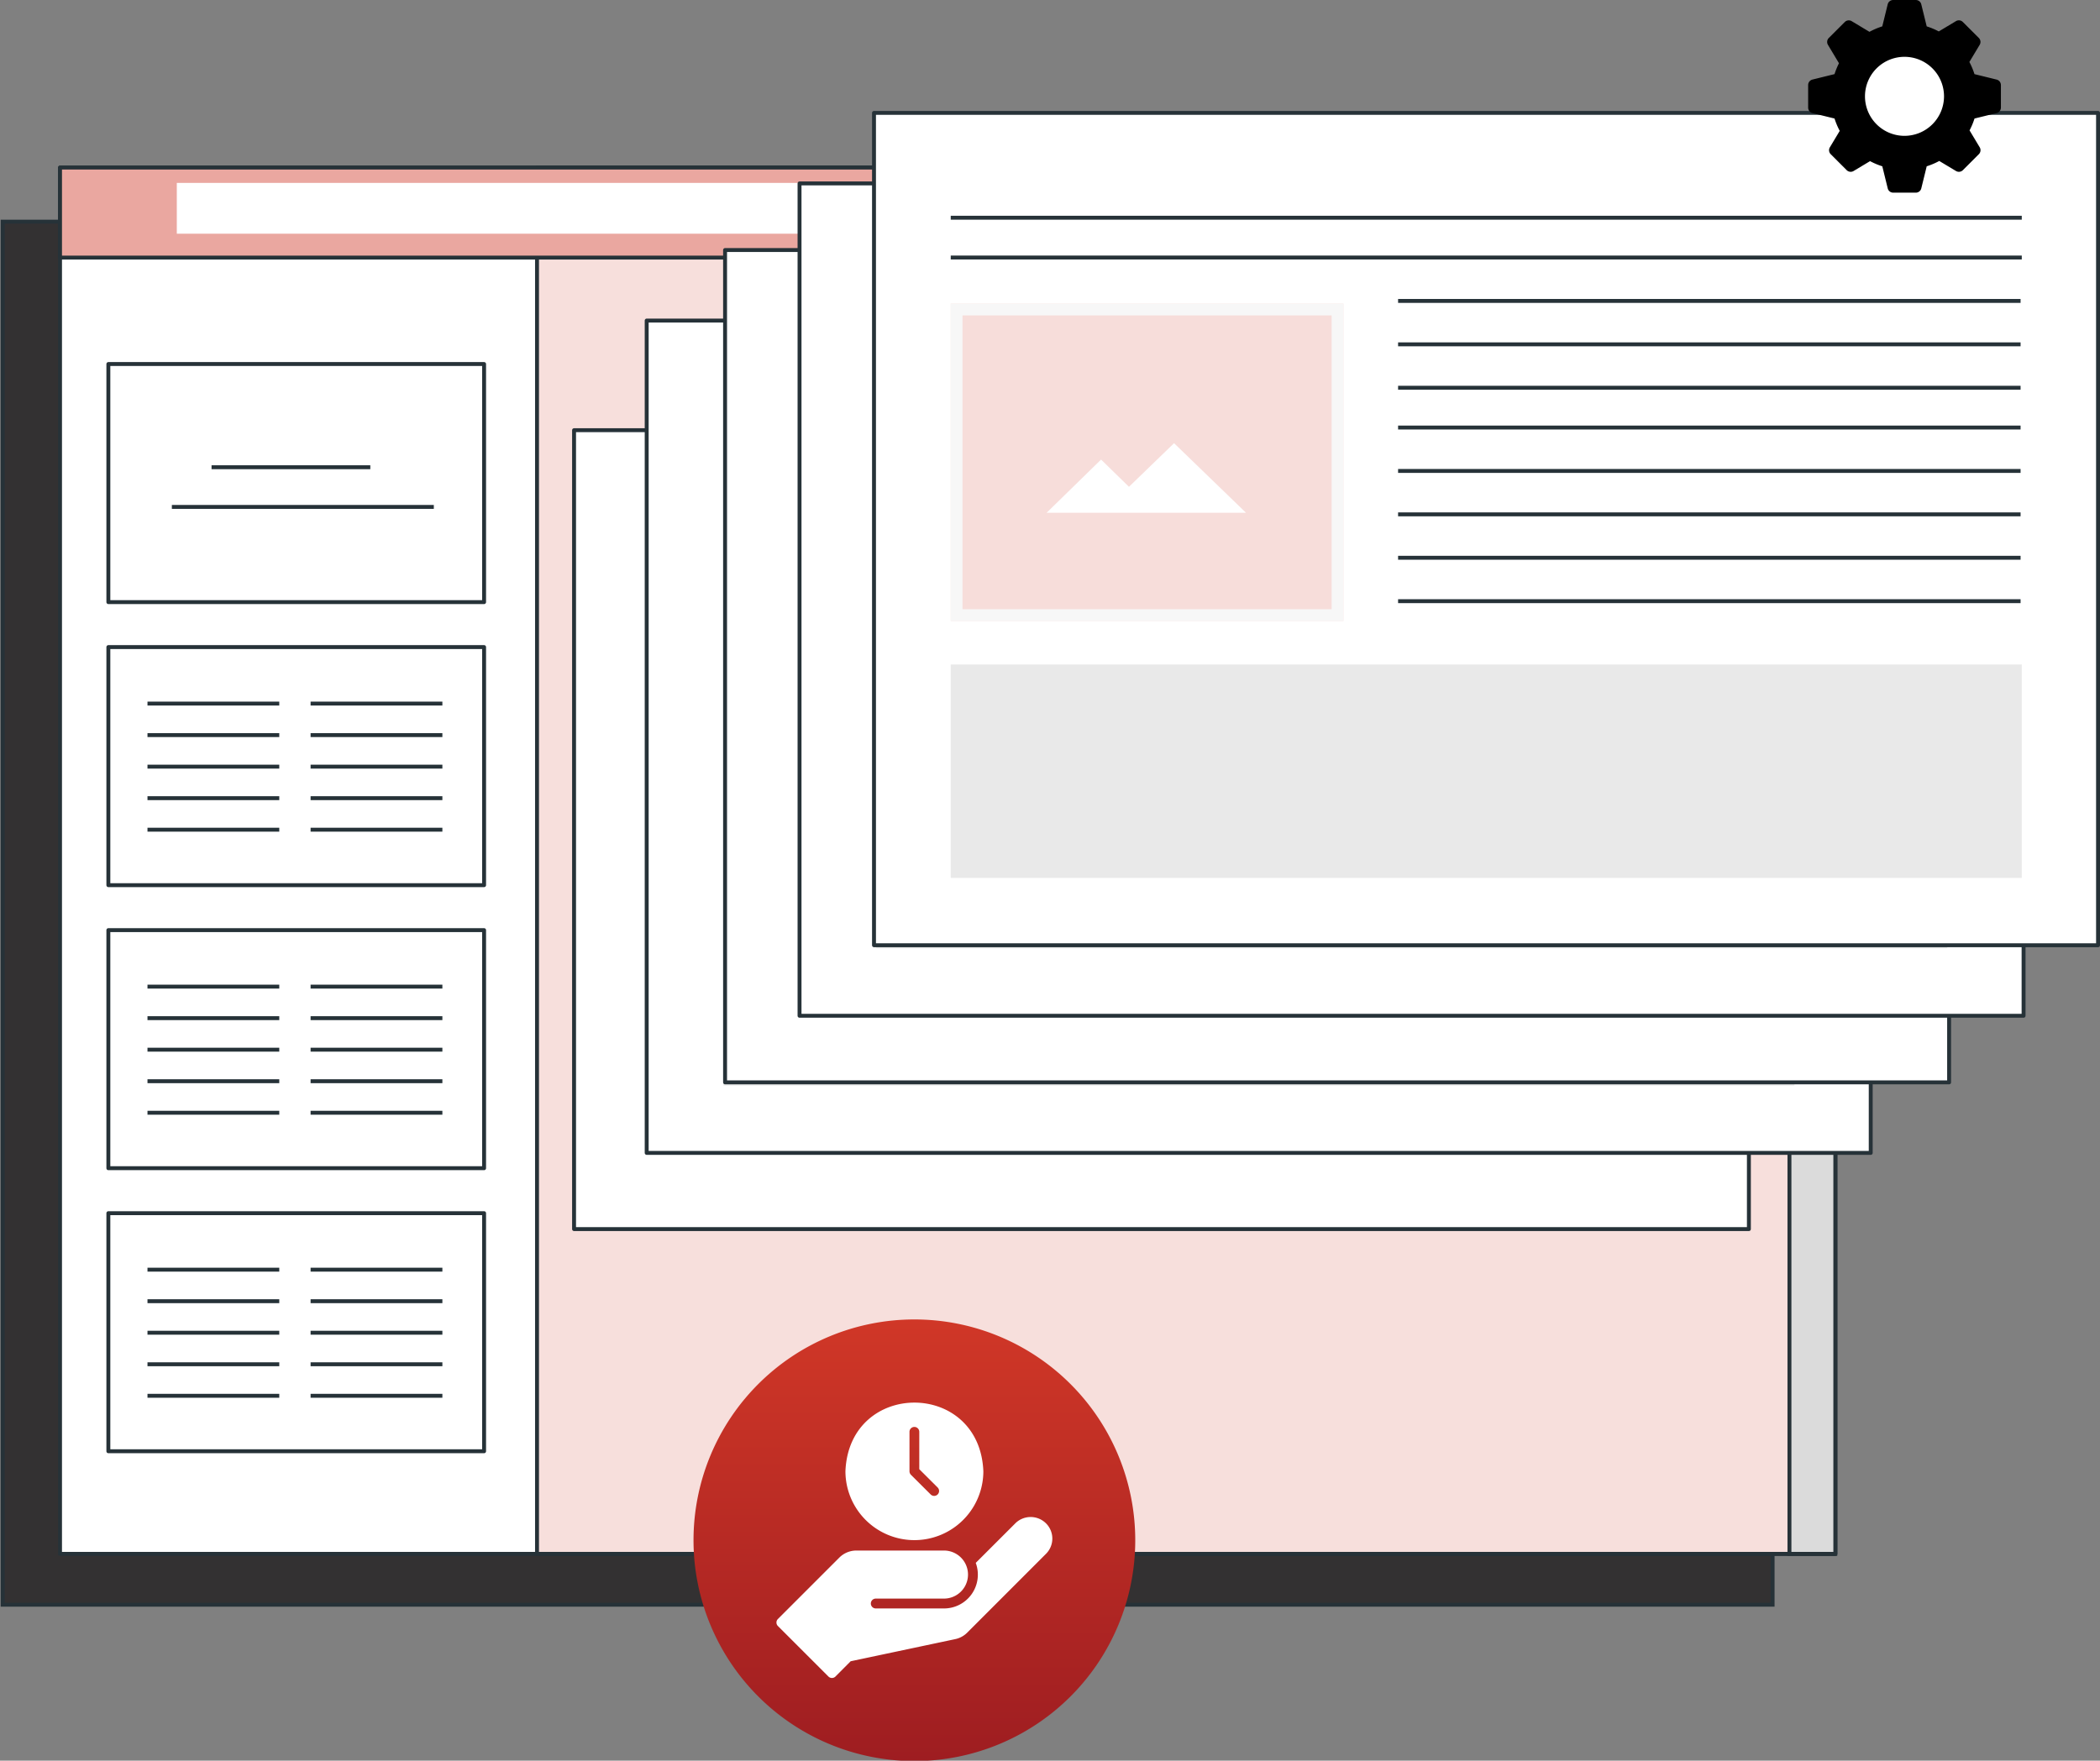 <svg xmlns="http://www.w3.org/2000/svg" xmlns:xlink="http://www.w3.org/1999/xlink" width="535.81" height="449.353" viewBox="0 0 535.81 449.353"><rect x="0" y="0" width="535.81" height="449.353" fill="#808080" stroke="none"/><defs><clipPath id="clip-path"><rect id="Rectangle_7889" data-name="Rectangle 7889" width="468.954" height="368.135" fill="#d03727"></rect></clipPath><clipPath id="clip-path-2"><rect id="Rectangle_7893" data-name="Rectangle 7893" width="468.954" height="368.135" fill="none"></rect></clipPath><linearGradient id="linear-gradient" x1="0.5" x2="0.5" y2="1" gradientUnits="objectBoundingBox"><stop offset="0" stop-color="#d03727"></stop><stop offset="1" stop-color="#9e1d21"></stop></linearGradient></defs><g id="Group_5428" data-name="Group 5428" transform="translate(-945 -1675.688)"><g id="Group_5236" data-name="Group 5236" transform="translate(945 1717.777)"><rect id="Rectangle_7887" data-name="Rectangle 7887" width="451.599" height="352.974" transform="translate(0.675 14.485)" fill="#333132"></rect><g id="Group_5227" data-name="Group 5227"><g id="Group_5226" data-name="Group 5226" clip-path="url(#clip-path)"><rect id="Rectangle_7888" data-name="Rectangle 7888" width="451.599" height="352.974" transform="translate(0.675 14.485)" fill="none" stroke="#263238" stroke-miterlimit="10" stroke-width="1"></rect></g></g><rect id="Rectangle_7890" data-name="Rectangle 7890" width="452.963" height="353.807" transform="translate(15.317 0.675)" fill="#92e3a9"></rect><rect id="Rectangle_7891" data-name="Rectangle 7891" width="452.963" height="353.807" transform="translate(15.317 0.675)" fill="#fff"></rect><g id="Group_5229" data-name="Group 5229"><g id="Group_5228" data-name="Group 5228" clip-path="url(#clip-path-2)"><rect id="Rectangle_7892" data-name="Rectangle 7892" width="452.963" height="353.807" transform="translate(15.316 0.675)" fill="none" stroke="#263238" stroke-linecap="round" stroke-linejoin="round" stroke-width="1"></rect></g></g><rect id="Rectangle_7894" data-name="Rectangle 7894" width="95.868" height="60.761" transform="translate(27.648 50.819)" fill="#fff"></rect><rect id="Rectangle_7895" data-name="Rectangle 7895" width="95.868" height="60.761" transform="translate(27.648 50.819)" fill="none" stroke="#263238" stroke-linecap="round" stroke-linejoin="round" stroke-width="1"></rect><line id="Line_20" data-name="Line 20" x2="40.507" transform="translate(53.978 77.156)" fill="none" stroke="#263238" stroke-miterlimit="10" stroke-width="1"></line><line id="Line_21" data-name="Line 21" x2="66.837" transform="translate(43.851 87.283)" fill="none" stroke="#263238" stroke-miterlimit="10" stroke-width="1"></line><rect id="Rectangle_7896" data-name="Rectangle 7896" width="95.868" height="60.761" transform="translate(27.648 123.058)" fill="#fff"></rect><rect id="Rectangle_7897" data-name="Rectangle 7897" width="95.868" height="60.761" transform="translate(27.648 123.058)" fill="none" stroke="#263238" stroke-linecap="round" stroke-linejoin="round" stroke-width="1"></rect><line id="Line_22" data-name="Line 22" x2="33.623" transform="translate(37.631 137.475)" fill="none" stroke="#263238" stroke-miterlimit="10" stroke-width="1"></line><line id="Line_23" data-name="Line 23" x2="33.623" transform="translate(37.631 145.522)" fill="none" stroke="#263238" stroke-miterlimit="10" stroke-width="1"></line><line id="Line_24" data-name="Line 24" x2="33.623" transform="translate(37.631 153.57)" fill="none" stroke="#263238" stroke-miterlimit="10" stroke-width="1"></line><line id="Line_25" data-name="Line 25" x2="33.623" transform="translate(37.631 161.617)" fill="none" stroke="#263238" stroke-miterlimit="10" stroke-width="1"></line><line id="Line_26" data-name="Line 26" x2="33.623" transform="translate(37.631 169.664)" fill="none" stroke="#263238" stroke-miterlimit="10" stroke-width="1"></line><line id="Line_27" data-name="Line 27" x2="33.623" transform="translate(79.248 137.475)" fill="none" stroke="#263238" stroke-miterlimit="10" stroke-width="1"></line><line id="Line_28" data-name="Line 28" x2="33.623" transform="translate(79.248 145.522)" fill="none" stroke="#263238" stroke-miterlimit="10" stroke-width="1"></line><line id="Line_29" data-name="Line 29" x2="33.623" transform="translate(79.248 153.57)" fill="none" stroke="#263238" stroke-miterlimit="10" stroke-width="1"></line><line id="Line_30" data-name="Line 30" x2="33.623" transform="translate(79.248 161.617)" fill="none" stroke="#263238" stroke-miterlimit="10" stroke-width="1"></line><line id="Line_31" data-name="Line 31" x2="33.623" transform="translate(79.248 169.664)" fill="none" stroke="#263238" stroke-miterlimit="10" stroke-width="1"></line><rect id="Rectangle_7898" data-name="Rectangle 7898" width="95.868" height="60.761" transform="translate(27.648 195.296)" fill="#fff"></rect><rect id="Rectangle_7899" data-name="Rectangle 7899" width="95.868" height="60.761" transform="translate(27.648 195.296)" fill="none" stroke="#263238" stroke-linecap="round" stroke-linejoin="round" stroke-width="1"></rect><line id="Line_32" data-name="Line 32" x2="33.623" transform="translate(37.631 209.713)" fill="none" stroke="#263238" stroke-miterlimit="10" stroke-width="1"></line><line id="Line_33" data-name="Line 33" x2="33.623" transform="translate(37.631 217.761)" fill="none" stroke="#263238" stroke-miterlimit="10" stroke-width="1"></line><line id="Line_34" data-name="Line 34" x2="33.623" transform="translate(37.631 225.808)" fill="none" stroke="#263238" stroke-miterlimit="10" stroke-width="1"></line><line id="Line_35" data-name="Line 35" x2="33.623" transform="translate(37.631 233.855)" fill="none" stroke="#263238" stroke-miterlimit="10" stroke-width="1"></line><line id="Line_36" data-name="Line 36" x2="33.623" transform="translate(37.631 241.903)" fill="none" stroke="#263238" stroke-miterlimit="10" stroke-width="1"></line><line id="Line_37" data-name="Line 37" x2="33.623" transform="translate(79.248 209.713)" fill="none" stroke="#263238" stroke-miterlimit="10" stroke-width="1"></line><line id="Line_38" data-name="Line 38" x2="33.623" transform="translate(79.248 217.761)" fill="none" stroke="#263238" stroke-miterlimit="10" stroke-width="1"></line><line id="Line_39" data-name="Line 39" x2="33.623" transform="translate(79.248 225.808)" fill="none" stroke="#263238" stroke-miterlimit="10" stroke-width="1"></line><line id="Line_40" data-name="Line 40" x2="33.623" transform="translate(79.248 233.855)" fill="none" stroke="#263238" stroke-miterlimit="10" stroke-width="1"></line><line id="Line_41" data-name="Line 41" x2="33.623" transform="translate(79.248 241.903)" fill="none" stroke="#263238" stroke-miterlimit="10" stroke-width="1"></line><rect id="Rectangle_7900" data-name="Rectangle 7900" width="95.868" height="60.761" transform="translate(27.648 267.534)" fill="#fff"></rect><rect id="Rectangle_7901" data-name="Rectangle 7901" width="95.868" height="60.761" transform="translate(27.648 267.534)" fill="none" stroke="#263238" stroke-linecap="round" stroke-linejoin="round" stroke-width="1"></rect><line id="Line_42" data-name="Line 42" x2="33.623" transform="translate(37.631 281.952)" fill="none" stroke="#263238" stroke-miterlimit="10" stroke-width="1"></line><line id="Line_43" data-name="Line 43" x2="33.623" transform="translate(37.631 289.999)" fill="none" stroke="#263238" stroke-miterlimit="10" stroke-width="1"></line><line id="Line_44" data-name="Line 44" x2="33.623" transform="translate(37.631 298.046)" fill="none" stroke="#263238" stroke-miterlimit="10" stroke-width="1"></line><line id="Line_45" data-name="Line 45" x2="33.623" transform="translate(37.631 306.094)" fill="none" stroke="#263238" stroke-miterlimit="10" stroke-width="1"></line><line id="Line_46" data-name="Line 46" x2="33.623" transform="translate(37.631 314.141)" fill="none" stroke="#263238" stroke-miterlimit="10" stroke-width="1"></line><line id="Line_47" data-name="Line 47" x2="33.623" transform="translate(79.248 281.952)" fill="none" stroke="#263238" stroke-miterlimit="10" stroke-width="1"></line><line id="Line_48" data-name="Line 48" x2="33.623" transform="translate(79.248 289.999)" fill="none" stroke="#263238" stroke-miterlimit="10" stroke-width="1"></line><line id="Line_49" data-name="Line 49" x2="33.623" transform="translate(79.248 298.046)" fill="none" stroke="#263238" stroke-miterlimit="10" stroke-width="1"></line><line id="Line_50" data-name="Line 50" x2="33.623" transform="translate(79.248 306.094)" fill="none" stroke="#263238" stroke-miterlimit="10" stroke-width="1"></line><line id="Line_51" data-name="Line 51" x2="33.623" transform="translate(79.248 314.141)" fill="none" stroke="#263238" stroke-miterlimit="10" stroke-width="1"></line><rect id="Rectangle_7902" data-name="Rectangle 7902" width="331.261" height="353.807" transform="translate(137.019 0.675)" fill="#f7dfdc"></rect><g id="Group_5231" data-name="Group 5231"><g id="Group_5230" data-name="Group 5230" clip-path="url(#clip-path-2)"><rect id="Rectangle_7903" data-name="Rectangle 7903" width="331.261" height="353.807" transform="translate(137.018 0.675)" fill="none" stroke="#263238" stroke-linecap="round" stroke-linejoin="round" stroke-width="1"></rect></g></g><rect id="Rectangle_7905" data-name="Rectangle 7905" width="299.755" height="203.888" transform="translate(146.47 67.704)" fill="#fff"></rect><rect id="Rectangle_7906" data-name="Rectangle 7906" width="299.755" height="203.888" transform="translate(146.47 67.704)" fill="none" stroke="#263238" stroke-linecap="round" stroke-linejoin="round" stroke-width="1"></rect><line id="Line_52" data-name="Line 52" x2="164.522" transform="translate(216.113 148.632)" fill="none" stroke="#263238" stroke-miterlimit="10" stroke-width="1"></line><line id="Line_53" data-name="Line 53" x2="209.231" transform="translate(193.759 166.514)" fill="none" stroke="#263238" stroke-miterlimit="10" stroke-width="1"></line><rect id="Rectangle_7907" data-name="Rectangle 7907" width="11.705" height="353.807" transform="translate(456.575 0.675)" fill="#dbdbdb"></rect><g id="Group_5233" data-name="Group 5233"><g id="Group_5232" data-name="Group 5232" clip-path="url(#clip-path-2)"><rect id="Rectangle_7908" data-name="Rectangle 7908" width="11.705" height="353.807" transform="translate(456.573 0.675)" fill="none" stroke="#263238" stroke-miterlimit="10" stroke-width="1"></rect></g></g><rect id="Rectangle_7910" data-name="Rectangle 7910" width="11.705" height="95.604" transform="translate(456.573 110.29)" fill="#878787"></rect><rect id="Rectangle_7911" data-name="Rectangle 7911" width="452.963" height="22.976" transform="translate(15.317 0.675)" fill="#eaa7a0"></rect><g id="Group_5235" data-name="Group 5235"><g id="Group_5234" data-name="Group 5234" clip-path="url(#clip-path-2)"><rect id="Rectangle_7912" data-name="Rectangle 7912" width="452.963" height="22.976" transform="translate(15.316 0.676)" fill="none" stroke="#263238" stroke-linecap="round" stroke-linejoin="round" stroke-width="1"></rect></g></g><rect id="Rectangle_7914" data-name="Rectangle 7914" width="291.218" height="12.965" transform="translate(45.113 4.592)" fill="#fff"></rect><line id="Line_54" data-name="Line 54" x1="22.494" transform="translate(423.725 31.788)" fill="none" stroke="#263238" stroke-miterlimit="10" stroke-width="1"></line><line id="Line_55" data-name="Line 55" x1="22.494" transform="translate(423.725 38.709)" fill="none" stroke="#263238" stroke-miterlimit="10" stroke-width="1"></line><line id="Line_56" data-name="Line 56" x1="22.494" transform="translate(423.725 45.63)" fill="none" stroke="#263238" stroke-miterlimit="10" stroke-width="1"></line></g><g id="Group_5256" data-name="Group 5256" transform="translate(1122 2012.434)"><circle id="Ellipse_390" data-name="Ellipse 390" cx="46.912" cy="46.912" r="46.912" transform="translate(10.662 10.253)" fill="#fff"></circle><path id="time-management_8246273" d="M62.215,42.861l-4.663-4.645V28.68a1.249,1.249,0,1,0-2.5,0V38.726a1.309,1.309,0,0,0,.352.9l5.032,5.015a1.257,1.257,0,1,0,1.777-1.777Zm0,0-4.663-4.645V28.68a1.249,1.249,0,1,0-2.5,0V38.726a1.309,1.309,0,0,0,.352.9l5.032,5.015a1.257,1.257,0,1,0,1.777-1.777Zm0,0-4.663-4.645V28.68a1.249,1.249,0,1,0-2.5,0V38.726a1.309,1.309,0,0,0,.352.9l5.032,5.015a1.257,1.257,0,1,0,1.777-1.777Zm0,0-4.663-4.645V28.68a1.249,1.249,0,1,0-2.5,0V38.726a1.309,1.309,0,0,0,.352.9l5.032,5.015a1.257,1.257,0,1,0,1.777-1.777Zm0,0-4.663-4.645V28.68a1.249,1.249,0,1,0-2.5,0V38.726a1.309,1.309,0,0,0,.352.9l5.032,5.015a1.257,1.257,0,1,0,1.777-1.777Zm0,0-4.663-4.645V28.68a1.249,1.249,0,1,0-2.5,0V38.726a1.309,1.309,0,0,0,.352.9l5.032,5.015a1.257,1.257,0,1,0,1.777-1.777Zm0,0-4.663-4.645V28.68a1.249,1.249,0,1,0-2.5,0V38.726a1.309,1.309,0,0,0,.352.9l5.032,5.015a1.257,1.257,0,1,0,1.777-1.777Zm0,0-4.663-4.645V28.68a1.249,1.249,0,1,0-2.5,0V38.726a1.309,1.309,0,0,0,.352.9l5.032,5.015a1.257,1.257,0,1,0,1.777-1.777Zm0,0-4.663-4.645V28.68a1.249,1.249,0,1,0-2.5,0V38.726a1.309,1.309,0,0,0,.352.9l5.032,5.015a1.257,1.257,0,1,0,1.777-1.777Zm0,0-4.663-4.645V28.68a1.249,1.249,0,1,0-2.5,0V38.726a1.309,1.309,0,0,0,.352.9l5.032,5.015a1.257,1.257,0,1,0,1.777-1.777Zm0,0-4.663-4.645V28.68a1.249,1.249,0,1,0-2.5,0V38.726a1.309,1.309,0,0,0,.352.9l5.032,5.015a1.257,1.257,0,1,0,1.777-1.777Zm0,0-4.663-4.645V28.68a1.249,1.249,0,1,0-2.5,0V38.726a1.309,1.309,0,0,0,.352.9l5.032,5.015a1.257,1.257,0,1,0,1.777-1.777Zm0,0-4.663-4.645V28.68a1.249,1.249,0,1,0-2.5,0V38.726a1.309,1.309,0,0,0,.352.9l5.032,5.015a1.257,1.257,0,1,0,1.777-1.777Zm0,0-4.663-4.645V28.68a1.249,1.249,0,1,0-2.5,0V38.726a1.309,1.309,0,0,0,.352.9l5.032,5.015a1.257,1.257,0,1,0,1.777-1.777ZM56.3,0a56.354,56.354,0,1,0,.007,0ZM73.9,38.726a17.595,17.595,0,1,1-35.19,0C39.676,15.4,72.931,15.378,73.9,38.726Zm15.976,21.1L69.781,79.934a6.09,6.09,0,0,1-3.062,1.654L40.046,87.235l-3.888,3.906a1.269,1.269,0,0,1-1.777,0L21.466,78.227a1.264,1.264,0,0,1,0-1.759L37.16,60.773a6.152,6.152,0,0,1,4.346-1.795H63.852a6.132,6.132,0,1,1,0,12.264H46.45a1.258,1.258,0,1,0,0,2.516h17.4a8.635,8.635,0,0,0,8.111-11.63L81.992,52.1a5.549,5.549,0,0,1,7.883-.07,5.49,5.49,0,0,1,0,7.795ZM60.438,44.638a1.257,1.257,0,0,0,1.777-1.777l-4.663-4.645V28.68a1.249,1.249,0,1,0-2.5,0V38.726a1.309,1.309,0,0,0,.352.9Zm1.777-1.777-4.663-4.645V28.68a1.249,1.249,0,1,0-2.5,0V38.726a1.309,1.309,0,0,0,.352.9l5.032,5.015a1.257,1.257,0,1,0,1.777-1.777Zm0,0-4.663-4.645V28.68a1.249,1.249,0,1,0-2.5,0V38.726a1.309,1.309,0,0,0,.352.9l5.032,5.015a1.257,1.257,0,1,0,1.777-1.777Zm0,0-4.663-4.645V28.68a1.249,1.249,0,1,0-2.5,0V38.726a1.309,1.309,0,0,0,.352.9l5.032,5.015a1.257,1.257,0,1,0,1.777-1.777Zm0,0-4.663-4.645V28.68a1.249,1.249,0,1,0-2.5,0V38.726a1.309,1.309,0,0,0,.352.9l5.032,5.015a1.257,1.257,0,1,0,1.777-1.777Zm0,0-4.663-4.645V28.68a1.249,1.249,0,1,0-2.5,0V38.726a1.309,1.309,0,0,0,.352.9l5.032,5.015a1.257,1.257,0,1,0,1.777-1.777Zm0,0-4.663-4.645V28.68a1.249,1.249,0,1,0-2.5,0V38.726a1.309,1.309,0,0,0,.352.9l5.032,5.015a1.257,1.257,0,1,0,1.777-1.777Zm0,0-4.663-4.645V28.68a1.249,1.249,0,1,0-2.5,0V38.726a1.309,1.309,0,0,0,.352.9l5.032,5.015a1.257,1.257,0,1,0,1.777-1.777Zm0,0-4.663-4.645V28.68a1.249,1.249,0,1,0-2.5,0V38.726a1.309,1.309,0,0,0,.352.9l5.032,5.015a1.257,1.257,0,1,0,1.777-1.777Zm0,0-4.663-4.645V28.68a1.249,1.249,0,1,0-2.5,0V38.726a1.309,1.309,0,0,0,.352.9l5.032,5.015a1.257,1.257,0,1,0,1.777-1.777Zm0,0-4.663-4.645V28.68a1.249,1.249,0,1,0-2.5,0V38.726a1.309,1.309,0,0,0,.352.9l5.032,5.015a1.257,1.257,0,1,0,1.777-1.777Zm0,0-4.663-4.645V28.68a1.249,1.249,0,1,0-2.5,0V38.726a1.309,1.309,0,0,0,.352.9l5.032,5.015a1.257,1.257,0,1,0,1.777-1.777Zm0,0-4.663-4.645V28.68a1.249,1.249,0,1,0-2.5,0V38.726a1.309,1.309,0,0,0,.352.9l5.032,5.015a1.257,1.257,0,1,0,1.777-1.777Z" transform="translate(0)" fill="url(#linear-gradient)"></path></g><g id="Group_5412" data-name="Group 5412" transform="translate(-20 25.5)"><g id="Group_5261" data-name="Group 5261" transform="translate(1130 1732)"><rect id="Rectangle_7905-2" data-name="Rectangle 7905" width="312.31" height="212.427" transform="translate(0.193)" fill="#fff"></rect><rect id="Rectangle_7906-2" data-name="Rectangle 7906" width="312.31" height="212.427" transform="translate(0)" fill="none" stroke="#263238" stroke-linecap="round" stroke-linejoin="round" stroke-width="1"></rect><line id="Line_53-2" data-name="Line 53" x2="113.626" transform="translate(178.921 47.99)" fill="none" stroke="#263238" stroke-miterlimit="10" stroke-width="1"></line><line id="Line_57" data-name="Line 57" x2="113.626" transform="translate(178.921 59.069)" fill="none" stroke="#263238" stroke-miterlimit="10" stroke-width="1"></line><line id="Line_58" data-name="Line 58" x2="113.626" transform="translate(178.921 70.148)" fill="none" stroke="#263238" stroke-miterlimit="10" stroke-width="1"></line><line id="Line_59" data-name="Line 59" x2="113.626" transform="translate(178.921 80.303)" fill="none" stroke="#263238" stroke-miterlimit="10" stroke-width="1"></line><line id="Line_60" data-name="Line 60" x2="113.626" transform="translate(178.921 91.381)" fill="none" stroke="#263238" stroke-miterlimit="10" stroke-width="1"></line><line id="Line_61" data-name="Line 61" x2="113.626" transform="translate(178.921 102.46)" fill="none" stroke="#263238" stroke-miterlimit="10" stroke-width="1"></line><line id="Line_62" data-name="Line 62" x2="113.626" transform="translate(178.921 113.539)" fill="none" stroke="#263238" stroke-miterlimit="10" stroke-width="1"></line><line id="Line_63" data-name="Line 63" x2="113.626" transform="translate(178.921 124.617)" fill="none" stroke="#263238" stroke-miterlimit="10" stroke-width="1"></line><g id="Group_5260" data-name="Group 5260" transform="translate(19.581 57.684)"><g id="Rectangle_7393" data-name="Rectangle 7393" transform="translate(0)" fill="#f7ddda" stroke="#f7f7f7" stroke-width="3"><rect width="100.183" height="71.981" stroke="none"></rect><rect x="1.5" y="1.5" width="97.183" height="68.981" fill="none"></rect></g><path id="Union_12" data-name="Union 12" d="M14.163,17.761H0L13.9,4.179l7.116,6.952L32.523,0l18.36,17.761Z" transform="translate(24.454 26.613)" fill="#fff"></path><g id="Group_5259" data-name="Group 5259" transform="translate(96.808 10.06)"><path id="Icon_ionic-ios-pricetag" data-name="Icon ionic-ios-pricetag" d="M5.179,3.375H12.9a.909.909,0,0,1,.641.264L28.988,19.082a1.813,1.813,0,0,1,0,2.558l-7.354,7.354a1.813,1.813,0,0,1-2.558,0L3.639,13.557a.909.909,0,0,1-.264-.641V5.185A1.8,1.8,0,0,1,5.179,3.375Zm3,7.027A2.011,2.011,0,1,0,6.4,8.623,2.013,2.013,0,0,0,8.177,10.4Z" transform="translate(17.398 -2.096)" fill="#d03727"></path><path id="Path_18512" data-name="Path 18512" d="M2.953,5.018,2.6,3.806H1.26L.91,5.018H0L1.523,0h.8L3.864,5.018ZM1.925,1.448l-.357,1.47h.724Zm3.107,3.57V0h.875V4.129H7.6v.889ZM10.064.889V5.018H9.19V.889h-1.2V0h3.283V.889Z" transform="matrix(0.719, 0.695, -0.695, 0.719, 32.17, 9.046)" fill="#fff"></path><path id="Path_17891" data-name="Path 17891" d="M18941.066,11969.31c18.715-5.2,24.766,2.542,24.766,2.542" transform="translate(-18941.066 -11967.515)" fill="none" stroke="#d03727" stroke-linecap="round" stroke-width="0.5"></path></g></g><line id="Line_64" data-name="Line 64" x2="273.271" transform="translate(19.58 36.912)" fill="none" stroke="#263238" stroke-miterlimit="10" stroke-width="1"></line><line id="Line_65" data-name="Line 65" x2="273.271" transform="translate(19.58 26.756)" fill="none" stroke="#263238" stroke-miterlimit="10" stroke-width="1"></line><rect id="Rectangle_7922" data-name="Rectangle 7922" width="273.271" height="54.47" transform="translate(19.58 140.773)" fill="#e9e9e9"></rect></g><g id="Group_5409" data-name="Group 5409" transform="translate(1150 1714)"><rect id="Rectangle_7905-3" data-name="Rectangle 7905" width="312.31" height="212.427" transform="translate(0.193)" fill="#fff"></rect><rect id="Rectangle_7906-3" data-name="Rectangle 7906" width="312.31" height="212.427" transform="translate(0)" fill="none" stroke="#263238" stroke-linecap="round" stroke-linejoin="round" stroke-width="1"></rect><line id="Line_53-3" data-name="Line 53" x2="113.626" transform="translate(178.921 47.99)" fill="none" stroke="#263238" stroke-miterlimit="10" stroke-width="1"></line><line id="Line_57-2" data-name="Line 57" x2="113.626" transform="translate(178.921 59.069)" fill="none" stroke="#263238" stroke-miterlimit="10" stroke-width="1"></line><line id="Line_58-2" data-name="Line 58" x2="113.626" transform="translate(178.921 70.148)" fill="none" stroke="#263238" stroke-miterlimit="10" stroke-width="1"></line><line id="Line_59-2" data-name="Line 59" x2="113.626" transform="translate(178.921 80.303)" fill="none" stroke="#263238" stroke-miterlimit="10" stroke-width="1"></line><line id="Line_60-2" data-name="Line 60" x2="113.626" transform="translate(178.921 91.381)" fill="none" stroke="#263238" stroke-miterlimit="10" stroke-width="1"></line><line id="Line_61-2" data-name="Line 61" x2="113.626" transform="translate(178.921 102.46)" fill="none" stroke="#263238" stroke-miterlimit="10" stroke-width="1"></line><line id="Line_62-2" data-name="Line 62" x2="113.626" transform="translate(178.921 113.539)" fill="none" stroke="#263238" stroke-miterlimit="10" stroke-width="1"></line><line id="Line_63-2" data-name="Line 63" x2="113.626" transform="translate(178.921 124.617)" fill="none" stroke="#263238" stroke-miterlimit="10" stroke-width="1"></line><g id="Group_5260-2" data-name="Group 5260" transform="translate(19.581 57.684)"><g id="Rectangle_7393-2" data-name="Rectangle 7393" transform="translate(0)" fill="#f7ddda" stroke="#f7f7f7" stroke-width="3"><rect width="100.183" height="71.981" stroke="none"></rect><rect x="1.5" y="1.5" width="97.183" height="68.981" fill="none"></rect></g><path id="Union_12-2" data-name="Union 12" d="M14.163,17.761H0L13.9,4.179l7.116,6.952L32.523,0l18.36,17.761Z" transform="translate(24.454 26.613)" fill="#fff"></path><g id="Group_5259-2" data-name="Group 5259" transform="translate(96.808 10.06)"><path id="Icon_ionic-ios-pricetag-2" data-name="Icon ionic-ios-pricetag" d="M5.179,3.375H12.9a.909.909,0,0,1,.641.264L28.988,19.082a1.813,1.813,0,0,1,0,2.558l-7.354,7.354a1.813,1.813,0,0,1-2.558,0L3.639,13.557a.909.909,0,0,1-.264-.641V5.185A1.8,1.8,0,0,1,5.179,3.375Zm3,7.027A2.011,2.011,0,1,0,6.4,8.623,2.013,2.013,0,0,0,8.177,10.4Z" transform="translate(17.398 -2.096)" fill="#d03727"></path><path id="Path_18512-2" data-name="Path 18512" d="M2.953,5.018,2.6,3.806H1.26L.91,5.018H0L1.523,0h.8L3.864,5.018ZM1.925,1.448l-.357,1.47h.724Zm3.107,3.57V0h.875V4.129H7.6v.889ZM10.064.889V5.018H9.19V.889h-1.2V0h3.283V.889Z" transform="matrix(0.719, 0.695, -0.695, 0.719, 32.17, 9.046)" fill="#fff"></path><path id="Path_17891-2" data-name="Path 17891" d="M18941.066,11969.31c18.715-5.2,24.766,2.542,24.766,2.542" transform="translate(-18941.066 -11967.515)" fill="none" stroke="#d03727" stroke-linecap="round" stroke-width="0.5"></path></g></g><line id="Line_64-2" data-name="Line 64" x2="273.271" transform="translate(19.58 36.912)" fill="none" stroke="#263238" stroke-miterlimit="10" stroke-width="1"></line><line id="Line_65-2" data-name="Line 65" x2="273.271" transform="translate(19.58 26.756)" fill="none" stroke="#263238" stroke-miterlimit="10" stroke-width="1"></line><rect id="Rectangle_7922-2" data-name="Rectangle 7922" width="273.271" height="54.47" transform="translate(19.58 140.773)" fill="#e9e9e9"></rect></g><g id="Group_5410" data-name="Group 5410" transform="translate(1169 1697)"><rect id="Rectangle_7905-4" data-name="Rectangle 7905" width="312.31" height="212.427" transform="translate(0.193)" fill="#fff"></rect><rect id="Rectangle_7906-4" data-name="Rectangle 7906" width="312.31" height="212.427" transform="translate(0)" fill="none" stroke="#263238" stroke-linecap="round" stroke-linejoin="round" stroke-width="1"></rect><line id="Line_53-4" data-name="Line 53" x2="113.626" transform="translate(178.921 47.99)" fill="none" stroke="#263238" stroke-miterlimit="10" stroke-width="1"></line><line id="Line_57-3" data-name="Line 57" x2="113.626" transform="translate(178.921 59.069)" fill="none" stroke="#263238" stroke-miterlimit="10" stroke-width="1"></line><line id="Line_58-3" data-name="Line 58" x2="113.626" transform="translate(178.921 70.148)" fill="none" stroke="#263238" stroke-miterlimit="10" stroke-width="1"></line><line id="Line_59-3" data-name="Line 59" x2="113.626" transform="translate(178.921 80.303)" fill="none" stroke="#263238" stroke-miterlimit="10" stroke-width="1"></line><line id="Line_60-3" data-name="Line 60" x2="113.626" transform="translate(178.921 91.381)" fill="none" stroke="#263238" stroke-miterlimit="10" stroke-width="1"></line><line id="Line_61-3" data-name="Line 61" x2="113.626" transform="translate(178.921 102.46)" fill="none" stroke="#263238" stroke-miterlimit="10" stroke-width="1"></line><line id="Line_62-3" data-name="Line 62" x2="113.626" transform="translate(178.921 113.539)" fill="none" stroke="#263238" stroke-miterlimit="10" stroke-width="1"></line><line id="Line_63-3" data-name="Line 63" x2="113.626" transform="translate(178.921 124.617)" fill="none" stroke="#263238" stroke-miterlimit="10" stroke-width="1"></line><g id="Group_5260-3" data-name="Group 5260" transform="translate(19.581 57.684)"><g id="Rectangle_7393-3" data-name="Rectangle 7393" transform="translate(0)" fill="#f7ddda" stroke="#f7f7f7" stroke-width="3"><rect width="100.183" height="71.981" stroke="none"></rect><rect x="1.5" y="1.5" width="97.183" height="68.981" fill="none"></rect></g><path id="Union_12-3" data-name="Union 12" d="M14.163,17.761H0L13.9,4.179l7.116,6.952L32.523,0l18.36,17.761Z" transform="translate(24.454 26.613)" fill="#fff"></path><g id="Group_5259-3" data-name="Group 5259" transform="translate(96.808 10.06)"><path id="Icon_ionic-ios-pricetag-3" data-name="Icon ionic-ios-pricetag" d="M5.179,3.375H12.9a.909.909,0,0,1,.641.264L28.988,19.082a1.813,1.813,0,0,1,0,2.558l-7.354,7.354a1.813,1.813,0,0,1-2.558,0L3.639,13.557a.909.909,0,0,1-.264-.641V5.185A1.8,1.8,0,0,1,5.179,3.375Zm3,7.027A2.011,2.011,0,1,0,6.4,8.623,2.013,2.013,0,0,0,8.177,10.4Z" transform="translate(17.398 -2.096)" fill="#d03727"></path><path id="Path_18512-3" data-name="Path 18512" d="M2.953,5.018,2.6,3.806H1.26L.91,5.018H0L1.523,0h.8L3.864,5.018ZM1.925,1.448l-.357,1.47h.724Zm3.107,3.57V0h.875V4.129H7.6v.889ZM10.064.889V5.018H9.19V.889h-1.2V0h3.283V.889Z" transform="matrix(0.719, 0.695, -0.695, 0.719, 32.17, 9.046)" fill="#fff"></path><path id="Path_17891-3" data-name="Path 17891" d="M18941.066,11969.31c18.715-5.2,24.766,2.542,24.766,2.542" transform="translate(-18941.066 -11967.515)" fill="none" stroke="#d03727" stroke-linecap="round" stroke-width="0.5"></path></g></g><line id="Line_64-3" data-name="Line 64" x2="273.271" transform="translate(19.58 36.912)" fill="none" stroke="#263238" stroke-miterlimit="10" stroke-width="1"></line><line id="Line_65-3" data-name="Line 65" x2="273.271" transform="translate(19.58 26.756)" fill="none" stroke="#263238" stroke-miterlimit="10" stroke-width="1"></line><rect id="Rectangle_7922-3" data-name="Rectangle 7922" width="273.271" height="54.47" transform="translate(19.58 140.773)" fill="#e9e9e9"></rect></g><g id="Group_5411" data-name="Group 5411" transform="translate(1188 1679)"><rect id="Rectangle_7905-5" data-name="Rectangle 7905" width="312.31" height="212.427" transform="translate(0.193)" fill="#fff"></rect><rect id="Rectangle_7906-5" data-name="Rectangle 7906" width="312.31" height="212.427" transform="translate(0)" fill="none" stroke="#263238" stroke-linecap="round" stroke-linejoin="round" stroke-width="1"></rect><line id="Line_53-5" data-name="Line 53" x2="158.828" transform="translate(133.719 47.99)" fill="none" stroke="#263238" stroke-miterlimit="10" stroke-width="1"></line><line id="Line_57-4" data-name="Line 57" x2="158.828" transform="translate(133.719 59.069)" fill="none" stroke="#263238" stroke-miterlimit="10" stroke-width="1"></line><line id="Line_58-4" data-name="Line 58" x2="158.828" transform="translate(133.719 70.147)" fill="none" stroke="#263238" stroke-miterlimit="10" stroke-width="1"></line><line id="Line_59-4" data-name="Line 59" x2="158.828" transform="translate(133.719 80.303)" fill="none" stroke="#263238" stroke-miterlimit="10" stroke-width="1"></line><line id="Line_60-4" data-name="Line 60" x2="158.828" transform="translate(133.719 91.381)" fill="none" stroke="#263238" stroke-miterlimit="10" stroke-width="1"></line><line id="Line_61-4" data-name="Line 61" x2="158.828" transform="translate(133.719 102.46)" fill="none" stroke="#263238" stroke-miterlimit="10" stroke-width="1"></line><line id="Line_62-4" data-name="Line 62" x2="158.828" transform="translate(133.719 113.539)" fill="none" stroke="#263238" stroke-miterlimit="10" stroke-width="1"></line><line id="Line_63-4" data-name="Line 63" x2="158.828" transform="translate(133.719 124.617)" fill="none" stroke="#263238" stroke-miterlimit="10" stroke-width="1"></line><g id="Group_5260-4" data-name="Group 5260" transform="translate(19.581 57.684)"><g id="Rectangle_7393-4" data-name="Rectangle 7393" transform="translate(0 -9)" fill="#f7ddda" stroke="#f7f7f7" stroke-width="3"><rect width="100.183" height="80.981" stroke="none"></rect><rect x="1.5" y="1.5" width="97.183" height="77.981" fill="none"></rect></g><path id="Union_12-4" data-name="Union 12" d="M14.163,17.761H0L13.9,4.179l7.116,6.952L32.523,0l18.36,17.761Z" transform="translate(24.454 26.613)" fill="#fff"></path></g><line id="Line_64-4" data-name="Line 64" x2="273.271" transform="translate(19.58 36.912)" fill="none" stroke="#263238" stroke-miterlimit="10" stroke-width="1"></line><line id="Line_65-4" data-name="Line 65" x2="273.271" transform="translate(19.58 26.756)" fill="none" stroke="#263238" stroke-miterlimit="10" stroke-width="1"></line><rect id="Rectangle_7922-4" data-name="Rectangle 7922" width="273.271" height="54.47" transform="translate(19.58 140.773)" fill="#e9e9e9"></rect></g></g><g id="Group_5238" data-name="Group 5238" transform="translate(1406.344 1675.688)"><circle id="Ellipse_386" data-name="Ellipse 386" cx="13.471" cy="13.471" r="13.471" transform="translate(10.416 11.094)" fill="#fff"></circle><g id="gear" transform="translate(0 0)"><g id="Group_5237" data-name="Group 5237"><path id="Path_18510" data-name="Path 18510" d="M48.079,20.307l-5.64-1.387a18.617,18.617,0,0,0-1.3-3.1c.847-1.41,2.626-4.376,2.626-4.376a1.441,1.441,0,0,0-.217-1.76L39.473,5.612a1.437,1.437,0,0,0-1.76-.217L33.33,8.022a18.558,18.558,0,0,0-3.079-1.29l-1.387-5.64A1.44,1.44,0,0,0,27.466,0H21.7a1.439,1.439,0,0,0-1.4,1.092s-.961,3.936-1.386,5.639a18.494,18.494,0,0,0-3.269,1.393L11.107,5.4a1.445,1.445,0,0,0-1.76.217L5.273,9.686a1.441,1.441,0,0,0-.217,1.76L7.867,16.14a18.563,18.563,0,0,0-1.135,2.776l-5.64,1.391A1.44,1.44,0,0,0,0,21.7v5.762a1.439,1.439,0,0,0,1.092,1.4L6.733,30.25A18.581,18.581,0,0,0,8.058,33.4L5.543,37.592a1.441,1.441,0,0,0,.217,1.76l4.074,4.074a1.446,1.446,0,0,0,1.76.217l4.2-2.518a18.56,18.56,0,0,0,3.126,1.315l1.386,5.639a1.438,1.438,0,0,0,1.4,1.092h5.762a1.44,1.44,0,0,0,1.4-1.092l1.386-5.639a18.3,18.3,0,0,0,3.2-1.358l4.268,2.56a1.441,1.441,0,0,0,1.76-.217l4.074-4.074a1.441,1.441,0,0,0,.217-1.76l-2.59-4.315a18.448,18.448,0,0,0,1.265-3.027l5.64-1.387a1.44,1.44,0,0,0,1.092-1.4V21.7A1.44,1.44,0,0,0,48.079,20.307ZM24.585,34.669A10.084,10.084,0,1,1,34.669,24.585,10.1,10.1,0,0,1,24.585,34.669Z"></path></g></g></g></g></svg>